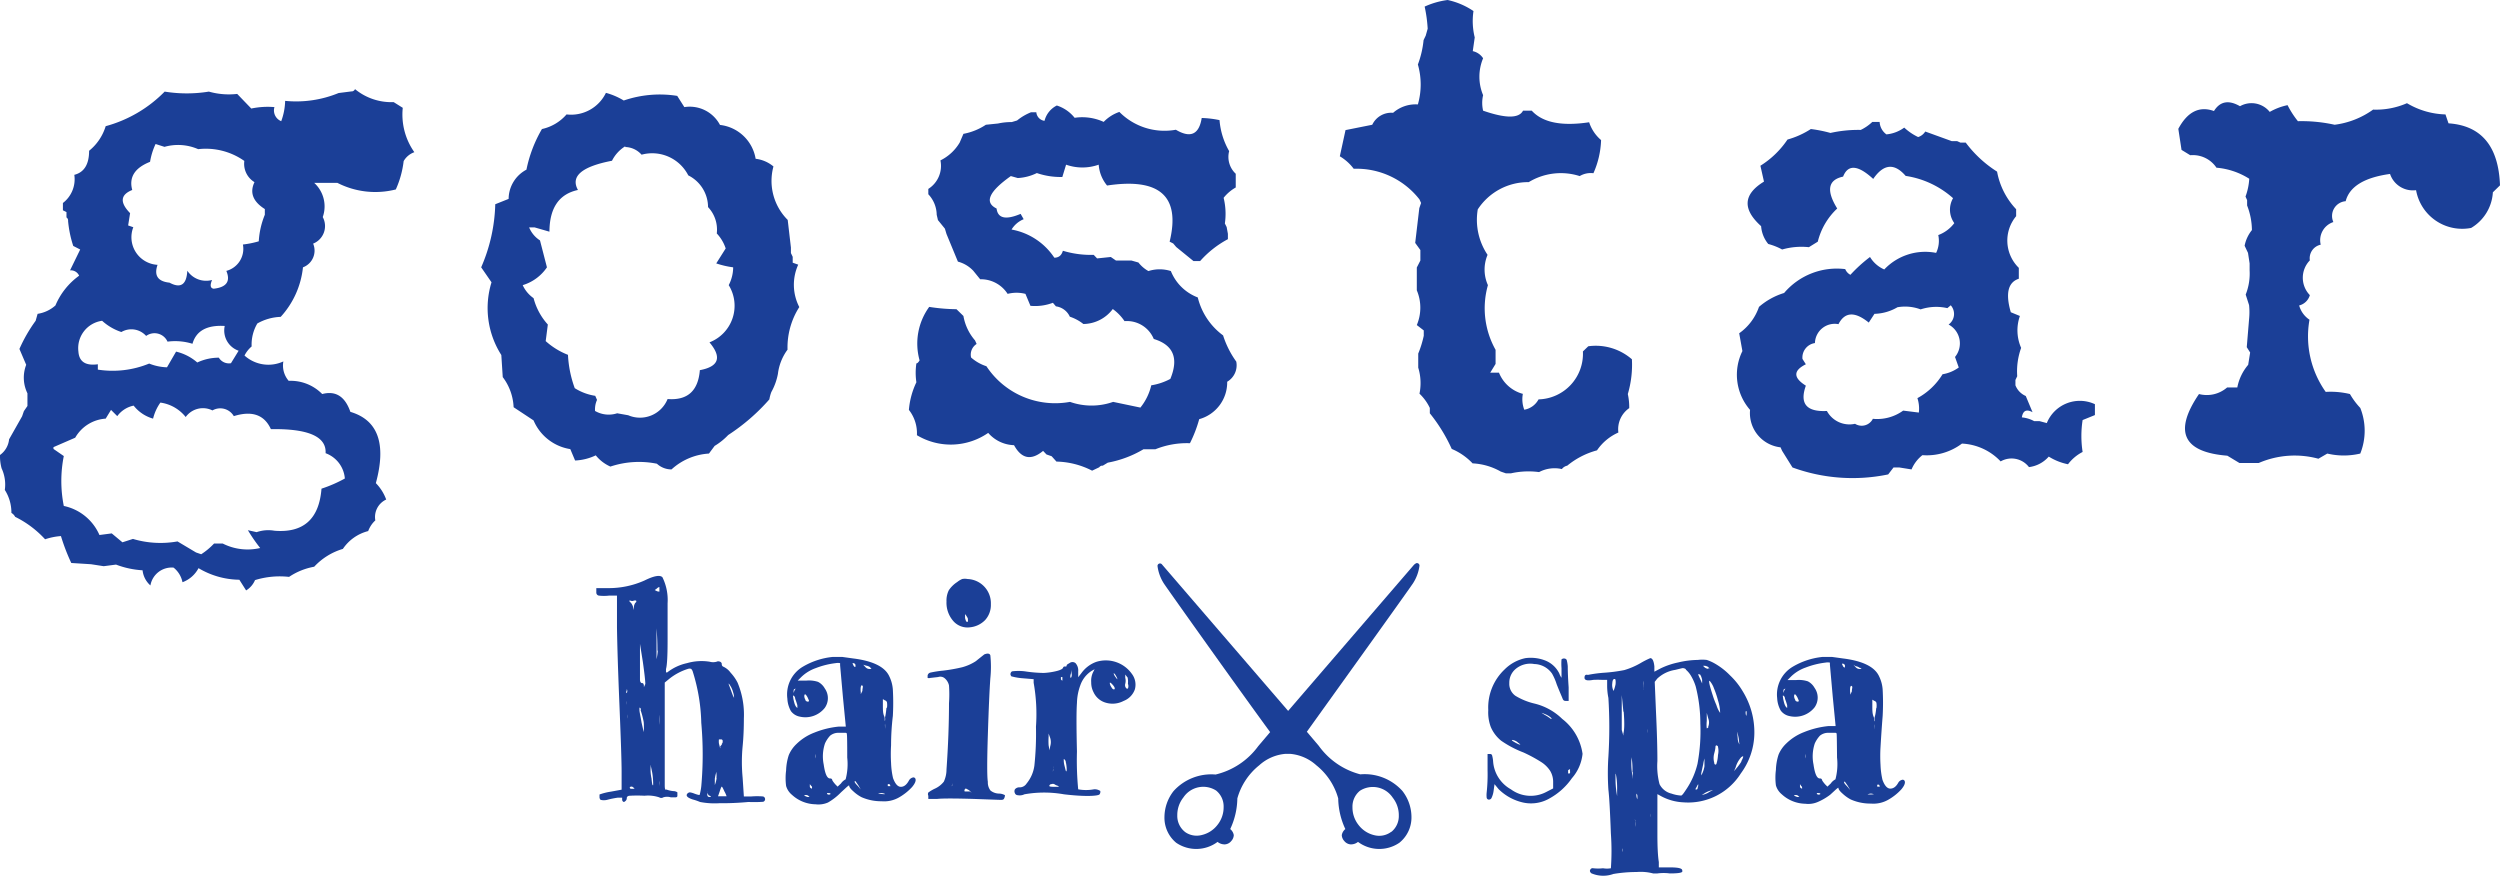 <svg xmlns="http://www.w3.org/2000/svg" width="49.49mm" height="17.34mm" viewBox="0 0 140.28 49.15">
  <defs>
    <style>
      .cls-1 {
        fill: #1b3f97;
      }
    </style>
  </defs>
  <title>logo</title>
          <path class="cls-1" d="M19.92,5a3.21,3.21,0,0,0,2.17.73l.51.32a3.66,3.66,0,0,0,.65,2.49,1.12,1.12,0,0,0-.6.5,5.41,5.41,0,0,1-.44,1.59,4.67,4.67,0,0,1-3.28-.37l-1.3,0a1.79,1.79,0,0,1,.48,1.92,1.06,1.06,0,0,1-.54,1.49A1,1,0,0,1,17,15a4.86,4.86,0,0,1-1.25,2.78,2.85,2.85,0,0,0-1.31.37,2.33,2.33,0,0,0-.32,1.29,1.64,1.64,0,0,0-.4.51,2,2,0,0,0,2.18.33,1.31,1.31,0,0,0,.3,1.09,2.48,2.48,0,0,1,1.88.74q1.13-.3,1.58,1,2.33.69,1.43,4a2.57,2.57,0,0,1,.58.92,1.08,1.08,0,0,0-.61,1.17,1.54,1.54,0,0,0-.4.6,2.43,2.43,0,0,0-1.42,1,3.58,3.58,0,0,0-1.61,1,3.7,3.7,0,0,0-1.41.57,4.71,4.71,0,0,0-1.91.18,1.25,1.25,0,0,1-.5.58l-.38-.6a4.56,4.56,0,0,1-2.29-.65,1.68,1.68,0,0,1-.9.79,1.39,1.39,0,0,0-.5-.82,1.21,1.21,0,0,0-1.3,1A1.32,1.32,0,0,1,8,32a5,5,0,0,1-1.49-.32l-.69.09-.71-.11L4,31.59a11.18,11.18,0,0,1-.58-1.51,3.57,3.57,0,0,0-.89.18A5.67,5.67,0,0,0,.85,29a.55.55,0,0,0-.21-.22,2.37,2.37,0,0,0-.37-1.29,2.15,2.15,0,0,0-.18-1.21A2.62,2.62,0,0,1,0,25.53a1.23,1.23,0,0,0,.51-.88l.73-1.29.1-.29.2-.29v-.71a2,2,0,0,1-.07-1.6l-.38-.89A8.48,8.48,0,0,1,2,18l.11-.39a1.94,1.94,0,0,0,1-.47,3.94,3.94,0,0,1,1.33-1.67.51.51,0,0,0-.51-.3L4.5,14l-.39-.2a6.28,6.28,0,0,1-.29-1.4.21.21,0,0,0-.09-.2v-.3l-.2-.1v-.41a1.68,1.68,0,0,0,.64-1.58Q5,9.6,5,8.46a2.83,2.83,0,0,0,.93-1.38A7.32,7.32,0,0,0,9.24,5.14a7.74,7.74,0,0,0,2.48,0,4.11,4.11,0,0,0,1.59.13l.79.82a4.44,4.44,0,0,1,1.3-.08.65.65,0,0,0,.38.79A3.5,3.5,0,0,0,16,5.66a6.26,6.26,0,0,0,3-.44l.71-.09A.21.21,0,0,0,19.92,5ZM9,22.59a2.62,2.62,0,0,0-.41.9,2.11,2.11,0,0,1-1.09-.73,1.51,1.51,0,0,0-.92.59L6.23,23l-.3.49a2.13,2.13,0,0,0-1.71,1.07L3,25.09v.1l.58.4a7.13,7.13,0,0,0,0,2.8,2.81,2.81,0,0,1,2,1.63l.69-.09.6.5.59-.19a5.41,5.41,0,0,0,2.5.14L11,31l.29.1a3.88,3.88,0,0,0,.72-.6h.49a3.09,3.09,0,0,0,2.1.25,9,9,0,0,1-.69-1l.49.11a2,2,0,0,1,1-.08q2.44.2,2.64-2.36a7.58,7.58,0,0,0,1.31-.57,1.65,1.65,0,0,0-1.08-1.42q.08-1.4-3.07-1.35-.55-1.21-2.08-.73a.88.88,0,0,0-1.2-.32,1.19,1.19,0,0,0-1.5.37A2.2,2.2,0,0,0,9,22.59ZM5.73,18A1.55,1.55,0,0,0,4.4,19.73q.06.85,1.09.71v.3a5.39,5.39,0,0,0,2.88-.34,2.9,2.9,0,0,0,1,.21l.51-.88a2.78,2.78,0,0,1,1.19.61,2.84,2.84,0,0,1,1.21-.27.66.66,0,0,0,.68.31l.43-.7a1.2,1.2,0,0,1-.78-1.39q-1.5-.09-1.81,1a3.27,3.27,0,0,0-1.4-.12.8.8,0,0,0-1.2-.32,1.11,1.11,0,0,0-1.39-.22A3,3,0,0,1,5.73,18Zm3-9.92a3.8,3.8,0,0,0-.31,1q-1.29.51-1,1.58-1,.4-.12,1.3l-.11.69.29.1a1.55,1.55,0,0,0,1.36,2.11q-.31.9.67,1,.94.51,1-.67a1.27,1.27,0,0,0,1.39.52q-.19.45.09.49,1.08-.12.71-1a1.28,1.28,0,0,0,.93-1.48,5.25,5.25,0,0,0,.89-.18,4.63,4.63,0,0,1,.34-1.49v-.32q-1-.63-.58-1.51a1.2,1.2,0,0,1-.57-1.19,3.75,3.75,0,0,0-2.59-.66,2.81,2.81,0,0,0-1.89-.13Z"/>
          <path class="cls-1" d="M34,5.21a3.85,3.85,0,0,1,1,.43,6.23,6.23,0,0,1,3-.26l.4.63a1.92,1.92,0,0,1,2,1,2.29,2.29,0,0,1,2,1.9,1.91,1.91,0,0,1,1,.43,3.09,3.09,0,0,0,.8,3l.18,1.55v.31l.1.21v.33l.31.11a2.73,2.73,0,0,0,.06,2.38,4.21,4.21,0,0,0-.66,2.39,2.86,2.86,0,0,0-.54,1.36A3.37,3.37,0,0,1,43.28,22a2.23,2.23,0,0,0-.11.41,11.14,11.14,0,0,1-2.31,2,3.55,3.55,0,0,1-.76.61l-.32.43a3.42,3.42,0,0,0-2.1.89,1.21,1.21,0,0,1-.82-.32,5.08,5.08,0,0,0-2.61.16,2.18,2.18,0,0,1-.82-.63,3,3,0,0,1-1.16.29L32,25.2a2.69,2.69,0,0,1-2.06-1.61l-1.12-.74a3,3,0,0,0-.61-1.69l-.08-1.24a4.9,4.9,0,0,1-.55-4.08L27,15a9.42,9.42,0,0,0,.79-3.54l.75-.3a1.87,1.87,0,0,1,1-1.64,7.4,7.4,0,0,1,.87-2.28,2.54,2.54,0,0,0,1.38-.82A2.17,2.17,0,0,0,34,5.21Zm1.08,3a2,2,0,0,0-.74.81q-2.55.49-1.91,1.64Q30.84,11,30.83,13L30,12.76h-.31a1.58,1.58,0,0,0,.61.73L30.69,15a2.52,2.52,0,0,1-1.36,1,1.8,1.8,0,0,0,.61.73,3.53,3.53,0,0,0,.8,1.48l-.12.93a4.06,4.06,0,0,0,1.25.77,6.34,6.34,0,0,0,.38,1.87,3,3,0,0,0,1.15.43l.1.23a1.28,1.28,0,0,0-.11.62,1.53,1.53,0,0,0,1.24.13l.62.11a1.67,1.67,0,0,0,2.21-.91q1.67.13,1.81-1.62,1.6-.3.54-1.56A2.2,2.2,0,0,0,40.89,16a2.2,2.2,0,0,0,.25-1,5,5,0,0,1-.95-.22l.53-.84a2.24,2.24,0,0,0-.5-.84,1.84,1.84,0,0,0-.49-1.48,2,2,0,0,0-1.11-1.78A2.27,2.27,0,0,0,36,8.68,1.26,1.26,0,0,0,35.09,8.25Z"/>
          <path class="cls-1" d="M59.3,5.92a2.09,2.09,0,0,1,1,.69,2.88,2.88,0,0,1,1.63.23,2.22,2.22,0,0,1,.88-.56,3.56,3.56,0,0,0,3.17,1q1.23.73,1.45-.66a5.6,5.6,0,0,1,1,.12,4.14,4.14,0,0,0,.54,1.74,1.29,1.29,0,0,0,.37,1.27v.77a2.31,2.31,0,0,0-.68.58,3.77,3.77,0,0,1,.07,1.44l.1.2.07.38v.3a5.6,5.6,0,0,0-1.56,1.23h-.37L66,13.86l-.17-.2-.2-.1q.93-3.82-3.51-3.15a2.07,2.07,0,0,1-.47-1.17,2.74,2.74,0,0,1-1.83,0l-.21.69a4.07,4.07,0,0,1-1.43-.22,2.75,2.75,0,0,1-1.07.28l-.39-.11q-1.85,1.31-.8,1.82.1.83,1.35.3l.17.3a1.43,1.43,0,0,0-.68.58,3.65,3.65,0,0,1,2.4,1.58q.37,0,.48-.39a5.41,5.41,0,0,0,1.73.23l.19.2.77-.08.29.2h.87l.39.11a1.86,1.86,0,0,0,.56.48,2.06,2.06,0,0,1,1.26,0,2.63,2.63,0,0,0,1.51,1.48,3.74,3.74,0,0,0,1.42,2.13,5.22,5.22,0,0,0,.74,1.47,1.07,1.07,0,0,1-.51,1.13,2.14,2.14,0,0,1-1.57,2.1,7.26,7.26,0,0,1-.52,1.35,4.7,4.7,0,0,0-1.94.34h-.67a6.06,6.06,0,0,1-2,.75l-.28.17a.21.21,0,0,0-.2.09l-.4.19a4.57,4.57,0,0,0-2-.51l-.27-.3-.29-.1-.19-.2q-1,.83-1.63-.32a2,2,0,0,1-1.45-.69,3.69,3.69,0,0,1-4,.13A2.12,2.12,0,0,0,51,23a4.42,4.42,0,0,1,.42-1.55,3.61,3.61,0,0,1,0-1.06q.08,0,.18-.17a3.5,3.5,0,0,1,.54-3,10.38,10.38,0,0,0,1.53.13l.39.38a2.82,2.82,0,0,0,.65,1.37l.09.2a.71.71,0,0,0-.31.76,2.41,2.41,0,0,0,.86.49,4.62,4.62,0,0,0,4.69,2,3.64,3.64,0,0,0,2.42,0l1.53.32a3.12,3.12,0,0,0,.61-1.25,3.34,3.34,0,0,0,1.07-.36q.72-1.74-.93-2.24a1.63,1.63,0,0,0-1.64-1,2.69,2.69,0,0,0-.66-.68,2.09,2.09,0,0,1-1.65.84,2.48,2.48,0,0,0-.76-.41,1,1,0,0,0-.78-.58l-.17-.2a2.83,2.83,0,0,1-1.26.17l-.28-.67a2,2,0,0,0-1,0A1.78,1.78,0,0,0,55,15.67l-.39-.48a1.82,1.82,0,0,0-.86-.51l-.64-1.55-.09-.3-.39-.48-.07-.3a1.71,1.71,0,0,0-.47-1.15v-.3A1.53,1.53,0,0,0,52.77,9a2.59,2.59,0,0,0,1.08-1l.21-.49A3.4,3.4,0,0,0,55.32,7L56,6.93a3.44,3.44,0,0,1,.77-.08l.3-.09a3,3,0,0,1,.78-.46h.3a.53.53,0,0,0,.46.48A1.32,1.32,0,0,1,59.3,5.92Z"/>
          <path class="cls-1" d="M81.23,0a4.16,4.16,0,0,1,1.45.62,3.83,3.83,0,0,0,.07,1.48l-.11.77a.92.92,0,0,1,.58.4,2.68,2.68,0,0,0,0,2.07,1.92,1.92,0,0,0,0,.87q1.9.66,2.24,0h.49q.91,1,3.22.65a2.22,2.22,0,0,0,.67,1,4.94,4.94,0,0,1-.43,1.86,1.21,1.21,0,0,0-.77.16,3.47,3.47,0,0,0-2.86.34,3.37,3.37,0,0,0-2.86,1.53,3.53,3.53,0,0,0,.55,2.55A2.13,2.13,0,0,0,83.49,16a4.76,4.76,0,0,0,.43,3.63v.79l-.3.49h.49a2,2,0,0,0,1.34,1.19,1.65,1.65,0,0,0,.08.89,1.12,1.12,0,0,0,.8-.58,2.56,2.56,0,0,0,2.49-2.69l.3-.29a3.09,3.09,0,0,1,2.45.73,5.83,5.83,0,0,1-.23,1.95,3.52,3.52,0,0,1,.08.79,1.44,1.44,0,0,0-.61,1.37,2.84,2.84,0,0,0-1.2,1,4.43,4.43,0,0,0-1.67.86.5.5,0,0,0-.3.19,1.86,1.86,0,0,0-1.28.17,4.48,4.48,0,0,0-1.58.07h-.28l-.29-.1A3.54,3.54,0,0,0,82.63,26a3.46,3.46,0,0,0-1.17-.81,9.21,9.21,0,0,0-1.23-2v-.3a2.7,2.7,0,0,0-.58-.8,2.94,2.94,0,0,0-.07-1.46v-.79a5.82,5.82,0,0,0,.31-1v-.3l-.39-.3a2.51,2.51,0,0,0,0-1.95l0-1.28.2-.39v-.59l-.29-.4.23-1.95.1-.29-.09-.2a4.48,4.48,0,0,0-3.69-1.72,2.71,2.71,0,0,0-.78-.7l.32-1.47L77,7a1.18,1.18,0,0,1,1.17-.67,1.91,1.91,0,0,1,1.39-.47,4.07,4.07,0,0,0,0-2.24,5.39,5.39,0,0,0,.32-1.37L80,2l.11-.39A7.84,7.84,0,0,0,79.94.37,4.48,4.48,0,0,1,81.23,0Z"/>
          <path class="cls-1" d="M105.06,6.84h.41a.92.92,0,0,0,.38.7,2,2,0,0,0,1-.38,3.14,3.14,0,0,0,.78.53.73.73,0,0,0,.4-.31l1.49.54h.3L110,8h.3a6.59,6.59,0,0,0,1.76,1.63,4.16,4.16,0,0,0,1.07,2.11v.39a2.14,2.14,0,0,0,.15,2.9v.61q-.91.3-.45,1.88l.51.21a2.44,2.44,0,0,0,.07,1.79,3.9,3.9,0,0,0-.22,1.59l-.1.21v.3a1.08,1.08,0,0,0,.58.6l.38.91q-.51-.28-.6.29a1.81,1.81,0,0,1,.69.21h.3l.41.11a2,2,0,0,1,2.7-1.06v.61l-.69.28a5.83,5.83,0,0,0,0,1.79,2.4,2.4,0,0,0-.82.69,3.23,3.23,0,0,1-1.08-.43,1.76,1.76,0,0,1-1.11.59,1.23,1.23,0,0,0-1.59-.32,3.2,3.2,0,0,0-2.17-1,3.29,3.29,0,0,1-2.22.65,2,2,0,0,0-.61.8l-.69-.11h-.32l-.3.39a9.82,9.82,0,0,1-5.37-.39L100,25.3l-.09-.2A1.93,1.93,0,0,1,98.2,23a3,3,0,0,1-.43-3.3l-.18-1a3,3,0,0,0,1.11-1.48,3.85,3.85,0,0,1,1.41-.78,3.88,3.88,0,0,1,3.43-1.34.62.62,0,0,0,.29.32,8.22,8.22,0,0,1,1.1-1,1.74,1.74,0,0,0,.8.7,3.16,3.16,0,0,1,2.91-.93,1.55,1.55,0,0,0,.12-1,2,2,0,0,0,.9-.67,1.29,1.29,0,0,1-.07-1.4,5.14,5.14,0,0,0-2.66-1.25q-.95-1.1-1.82.17-1.28-1.18-1.69-.13-1.27.27-.33,1.79A3.78,3.78,0,0,0,102,13.56l-.5.31A3.93,3.93,0,0,0,100,14a3.47,3.47,0,0,0-.78-.31,1.77,1.77,0,0,1-.4-1q-1.59-1.43.16-2.5l-.2-.89a5.06,5.06,0,0,0,1.52-1.47,4.74,4.74,0,0,0,1.31-.59,7.65,7.65,0,0,1,1.1.22,7.16,7.16,0,0,1,1.7-.17A2.52,2.52,0,0,0,105.06,6.84Zm4.21,10.45a2.8,2.8,0,0,0-1.5.07,2.49,2.49,0,0,0-1.3-.12,2.68,2.68,0,0,1-1.29.37l-.32.49q-1.17-.95-1.7.09a1.11,1.11,0,0,0-1.32,1.06.82.82,0,0,0-.7.89l.19.3q-1.07.53,0,1.2-.54,1.51,1.18,1.42a1.44,1.44,0,0,0,1.58.72.7.7,0,0,0,1-.28,2.48,2.48,0,0,0,1.7-.46l.88.11a1.88,1.88,0,0,0-.08-.81A3.74,3.74,0,0,0,109,21a2.13,2.13,0,0,0,.91-.38l-.21-.59a1.2,1.2,0,0,0-.36-1.82.73.73,0,0,0,.12-1.08Z"/>
          <path class="cls-1" d="M135.06,5.79a4.43,4.43,0,0,0,2.16.63l.17.5q2.77.19,2.89,3.48l-.4.39a2.49,2.49,0,0,1-1.22,2,2.63,2.63,0,0,1-3.09-2.12,1.35,1.35,0,0,1-1.46-.91q-2.17.3-2.49,1.53a.83.83,0,0,0-.69,1.17,1.07,1.07,0,0,0-.71,1.27.78.78,0,0,0-.61.88,1.4,1.4,0,0,0,0,1.95.83.83,0,0,1-.6.58,1.41,1.41,0,0,0,.58.8,5.38,5.38,0,0,0,.91,4.05,4.63,4.63,0,0,1,1.36.12,4.14,4.14,0,0,0,.58.78,3.45,3.45,0,0,1,0,2.56,4,4,0,0,1-1.85,0l-.5.29a5.08,5.08,0,0,0-3.35.24h-1.08l-.68-.41q-3.74-.3-1.59-3.46a1.74,1.74,0,0,0,1.58-.37h.57a2.76,2.76,0,0,1,.61-1.27l.11-.69-.19-.3.13-1.57a3.87,3.87,0,0,0,0-.79l-.19-.59a3.19,3.19,0,0,0,.22-1.36v-.39l-.09-.59-.19-.4a2,2,0,0,1,.41-.88,3.9,3.9,0,0,0-.27-1.38v-.3l-.09-.2a3.44,3.44,0,0,0,.21-1,4.06,4.06,0,0,0-1.84-.62,1.59,1.59,0,0,0-1.47-.7l-.49-.3-.18-1.18q.77-1.44,2-1,.51-.82,1.46-.27a1.31,1.31,0,0,1,1.67.32,3.36,3.36,0,0,1,1-.38,5.13,5.13,0,0,0,.58.9A8.54,8.54,0,0,1,131,7a4.72,4.72,0,0,0,2.16-.85A4.32,4.32,0,0,0,135.06,5.79Z"/>
            <path class="cls-1" d="M36.17,32.57q.79-.39,1-.18a2.89,2.89,0,0,1,.29,1.46q0,.85,0,2.12t-.09,1.57q0,.18,0,.19s0,0,.07,0a2.73,2.73,0,0,1,1.11-.52,2.92,2.92,0,0,1,1.27-.08.72.72,0,0,0,.39,0,.21.21,0,0,1,.19,0,.14.14,0,0,1,.1.14.14.14,0,0,0,.09.14,1.06,1.06,0,0,1,.41.34,2.43,2.43,0,0,1,.39.56,4.66,4.66,0,0,1,.35,2q0,.86-.07,1.57a9.26,9.26,0,0,0,0,1.75l.07,1.06.42,0a4.12,4.12,0,0,1,.65,0,.15.15,0,0,1,.12.14.15.15,0,0,1-.11.16A7,7,0,0,1,42,45a15.76,15.76,0,0,1-1.64.07A4.24,4.24,0,0,1,39.28,45a2.91,2.91,0,0,0-.41-.14q-.48-.16-.28-.35a.22.22,0,0,1,.12-.05,1.05,1.05,0,0,1,.25.07c.19.07.29.09.3.07a3.36,3.36,0,0,0,.09-.48,20,20,0,0,0,0-3.56,10.26,10.26,0,0,0-.47-2.85.38.38,0,0,0-.1-.18.28.28,0,0,0-.17,0,3.22,3.22,0,0,0-1.08.58l-.23.19v2.77q0,2.7,0,3t.09.23a1.5,1.5,0,0,0,.39.09.4.4,0,0,1,.23.07s0,.09,0,.18-.05.09-.09.1h-.28a.71.71,0,0,0-.42,0,.21.21,0,0,1-.23,0,2,2,0,0,0-.83-.09,7.35,7.35,0,0,0-.81,0c-.12,0-.18.06-.18.13a.2.2,0,0,1-.08.17A.16.16,0,0,1,35,45a.14.14,0,0,1-.09-.14c0-.06,0-.09,0-.1h-.26a5,5,0,0,0-.58.12.75.75,0,0,1-.37,0s-.06-.06-.06-.14,0-.14,0-.16a3.36,3.36,0,0,1,.64-.16l.6-.11,0-1q0-.81-.12-3.71t-.14-4.41l0-1.77h-.44a2.42,2.42,0,0,1-.58,0,.17.17,0,0,1-.14-.17V33h.64A4.91,4.91,0,0,0,36.17,32.57Zm-1,6.32a.25.25,0,0,0,0-.23.47.47,0,0,1,0-.11l0,.18C35.12,38.84,35.14,38.89,35.17,38.89Zm0,.65a.65.65,0,0,0,0-.21s0,0,0,0v.12l0,.12Zm.05.78a.75.75,0,0,0,0-.23s0,0,0,0v.11l0,.12Zm.46-6.51s.06-.09,0-.11-.06,0-.11,0a.2.2,0,0,1-.19,0s-.07,0-.07,0,0,.06.08.11a.61.61,0,0,1,.13.24l.05.18v-.19A.48.48,0,0,1,35.66,33.81Zm-.07,10.44s0,0-.09-.08a.14.14,0,0,0-.18,0c0,.06,0,.09.11.09S35.59,44.26,35.59,44.25Zm.35-4.42q0-.12-.08-.12s0,0,0,.12.06.35.12.72l.12.53a3.23,3.23,0,0,0,0-.56A4.52,4.52,0,0,0,35.94,39.83Zm.25-1.45q0-.25-.14-1.25l-.16-1,0,1q0,.81,0,1c0,.14.06.2.11.2s.09,0,.11.14l0,.09Zm.44,5.68a3.9,3.9,0,0,0-.05-.69l-.09-.44a.1.1,0,0,0,0,.07,2.3,2.3,0,0,0,.05.69Q36.59,44.06,36.63,44.06ZM37,33.2s0-.05,0-.13,0-.13,0-.13-.06,0-.14.08l-.12.09.14.07Zm-.11,3.31q0-.67-.05-1.25l0-.6v.83q0,.85,0,1.24l0,.26A3.14,3.14,0,0,0,36.91,36.51ZM37,40.67q0-.53,0-1.09l0-.12v.65A2.93,2.93,0,0,0,37,40.67ZM37,44.1a1.16,1.16,0,0,0,0-.28A1.07,1.07,0,0,0,37,44Zm2.79.55a.31.31,0,0,1-.09-.18.1.1,0,0,0,0-.07l0,.09q-.05.23.11.23T39.81,44.64Zm.41-1a1,1,0,0,0,0-.24c0-.06,0-.1,0-.1s-.05.13-.09.39l0,.35A1.63,1.63,0,0,0,40.21,43.67Zm.44.74c-.07-.16-.12-.25-.14-.25s-.06.09-.12.28l-.09.26h.23c.16,0,.25,0,.25,0A1.42,1.42,0,0,0,40.65,44.41Zm-.14-2.65a.16.16,0,0,0,.05-.14.09.09,0,0,0-.11-.11c-.06,0-.09,0-.1,0a1,1,0,0,0,0,.22l.07.28a.24.24,0,0,0,0-.12C40.46,41.85,40.48,41.79,40.51,41.77Zm.64-2.88a1.32,1.32,0,0,0-.25-.51s0,0,0,.05l.11.29.12.33.07.14A.93.93,0,0,0,41.15,38.89Z"/>
            <path class="cls-1" d="M46.74,36.86l.22,0,.21,0c.05,0,.08,0,.08,0l.65.09q1.64.21,2,1a2,2,0,0,1,.2.75,13.55,13.55,0,0,1,0,1.47Q50,41,50,41.82a8.31,8.31,0,0,0,0,1,4.4,4.4,0,0,0,.11.84q.18.49.44.49T51,43.8a.34.34,0,0,1,.21-.17.12.12,0,0,1,.16.08q.05.16-.19.45a3,3,0,0,1-.71.57,1.68,1.68,0,0,1-1,.23,2.73,2.73,0,0,1-1.13-.23,2.12,2.12,0,0,1-.45-.32c-.16-.14-.24-.25-.24-.32s-.15.09-.46.37a3.28,3.28,0,0,1-.73.57,1.34,1.34,0,0,1-.7.1,2,2,0,0,1-1.32-.53,1,1,0,0,1-.33-.5,3.38,3.38,0,0,1,0-.87,3.06,3.06,0,0,1,.15-.86,1.83,1.83,0,0,1,.43-.62,2.91,2.91,0,0,1,1-.64,4.94,4.94,0,0,1,1.38-.34l.39,0-.16-1.64-.16-1.8q0-.11,0-.12a.68.68,0,0,0-.25,0,4.57,4.57,0,0,0-1.12.28,2.23,2.23,0,0,0-.82.51l-.19.19.48,0a1.64,1.64,0,0,1,.66.07.91.91,0,0,1,.38.37.94.94,0,0,1,0,1.09,1.39,1.39,0,0,1-1.41.49.8.8,0,0,1-.49-.31,1.58,1.58,0,0,1-.2-.7A1.81,1.81,0,0,1,45,37.44,4.09,4.09,0,0,1,46.74,36.86Zm-2.12,2.35c0-.12-.08-.18-.11-.18s0,.06,0,.13a2.4,2.4,0,0,0,.06.27.72.72,0,0,0,.1.23l.07.07a1.47,1.47,0,0,0,0-.16A3.47,3.47,0,0,0,44.62,39.21Zm.07-.56c.07,0,.11,0,.11,0s0,0-.06,0h-.12a.12.12,0,0,0-.08.05.44.44,0,0,0,0,.18l0,0Q44.59,38.64,44.7,38.64Zm.71,6.05a.2.2,0,0,0-.16-.09q-.25,0,.07.11c.08,0,.12,0,.12,0Zm-.09-5.58c-.11-.19-.16-.21-.18-.07a.42.42,0,0,0,.06.21c0,.07.09.11.13.11s.08,0,.07-.07Zm.23,5L45.44,44s0,0,0,.11.08.13.12.14,0,0,0,0A.22.22,0,0,0,45.54,44.1Zm.23-1.57a.45.45,0,0,0,0-.25.53.53,0,0,1,0,.12Zm1.75-1.32c0-.07,0-.11-.08-.11l-.45,0a.73.73,0,0,0-.41.16,1.6,1.6,0,0,0-.29.44,2.29,2.29,0,0,0-.07,1.18q.11.78.35.78c.06,0,.11,0,.14.12a1.7,1.7,0,0,0,.18.23l.11.11.19-.18a.71.71,0,0,1,.26-.23,3.34,3.34,0,0,0,.09-1.22Q47.54,41.31,47.52,41.2Zm-.9,3.34a.11.11,0,0,0-.09-.07c-.07,0-.11,0-.12,0s0,0,0,.05l0,0A.15.15,0,0,0,46.62,44.54ZM48,37.3a.13.13,0,0,0-.12-.09c-.06,0-.05,0,0,.11s.11.12.12.09A.49.49,0,0,0,48,37.3Zm.16,6.76L48,43.83q-.14,0,.14.28l.16.19Zm.23-5.29c0-.16.06-.26,0-.3s-.06,0-.09.07a1.1,1.1,0,0,0,0,.3c0,.06,0,.09,0,.11Zm.46-1.31a.49.49,0,0,0-.25-.11l-.16-.05.11.12a.32.32,0,0,0,.25.12c.06,0,.09,0,.1,0S48.86,37.5,48.83,37.46Zm.81,7.09a.55.55,0,0,0-.2-.05.43.43,0,0,0-.19.05c-.06,0-.05,0,0,0l.18,0Q49.64,44.57,49.64,44.56Zm.11-4.84a1,1,0,0,0,0-.3.16.16,0,0,0-.11-.11l-.12-.07,0,.35c0,.24,0,.44.07.6s0,.26.05.26a.5.5,0,0,0,0-.19Q49.71,40.07,49.74,39.72Zm-.11,1.18a1.13,1.13,0,0,0,0-.28.82.82,0,0,0,0,.16Zm.3,3.22a.22.22,0,0,0-.05-.11s-.06,0-.09,0a.22.22,0,0,0,0,.11s0,0,.08,0S49.94,44.15,49.94,44.12Z"/>
            <path class="cls-1" d="M55.23,36.72q.28-.11.34.05a6.28,6.28,0,0,1,0,1.29q-.07,1-.14,3.19t0,2.62a.74.74,0,0,0,.15.49.8.8,0,0,0,.49.17.68.68,0,0,1,.32.09s0,.1-.05.19-.13.07-.29.07l-1.39-.05q-1.64-.05-2.08,0l-.49,0,0-.18a.2.2,0,0,1,0-.18,2.14,2.14,0,0,1,.35-.21,1.35,1.35,0,0,0,.52-.4,1.63,1.63,0,0,0,.15-.68q.14-2,.14-3.72a7.11,7.11,0,0,0,0-1,.73.73,0,0,0-.24-.4.38.38,0,0,0-.37-.07l-.44.05a.26.26,0,0,1-.15,0s0-.06,0-.13a.2.2,0,0,1,.16-.17,5.69,5.69,0,0,1,.71-.11,9.29,9.29,0,0,0,1.07-.19,2.68,2.68,0,0,0,.75-.33Zm-1.52-4.06a1.14,1.14,0,0,1,.28-.17.75.75,0,0,1,.3,0,1.36,1.36,0,0,1,1.31,1.41,1.26,1.26,0,0,1-.32.89,1.37,1.37,0,0,1-.86.41,1.06,1.06,0,0,1-.9-.32,1.56,1.56,0,0,1-.41-1.13,1.29,1.29,0,0,1,.13-.63A1.62,1.62,0,0,1,53.71,32.66Zm-.3,11.45s.05-.06.05-.17,0-.17,0-.17,0,.05,0,.16S53.38,44.11,53.41,44.11Zm1.09.35a.71.71,0,0,0-.16-.14l-.15-.08s0,0-.06.06a.12.12,0,0,0,0,.11l.12,0,.18,0S54.5,44.48,54.51,44.47Zm-.21-9.79a.89.89,0,0,0-.14-.21v.07a1.31,1.31,0,0,1,0,.14q.05.23.12.23T54.3,34.67Z"/>
            <path class="cls-1" d="M61.51,37.14a1.79,1.79,0,0,1,2,.67,1,1,0,0,1,.17.87,1.08,1.08,0,0,1-.63.65,1.33,1.33,0,0,1-1,.1,1.08,1.08,0,0,1-.69-.59,1.17,1.17,0,0,1-.13-.56,1.1,1.1,0,0,1,.1-.55l.09-.18-.16.09a1.57,1.57,0,0,0-.64.81,3.06,3.06,0,0,0-.19,1q-.05.65,0,2.72a17,17,0,0,0,.07,2.12,2.39,2.39,0,0,0,.88,0,.53.53,0,0,1,.32.07c.06,0,.06.12,0,.21s-.74.15-2,0a6.35,6.35,0,0,0-2.22,0,.59.59,0,0,1-.37.05.17.17,0,0,1-.16-.11.24.24,0,0,1,0-.22.32.32,0,0,1,.28-.11.46.46,0,0,0,.37-.21,2,2,0,0,0,.44-1,17,17,0,0,0,.09-2.19A10,10,0,0,0,58,38.31L58,38.11l-.6-.05a3.44,3.44,0,0,1-.65-.11s-.06-.07-.05-.14a.18.18,0,0,1,.09-.14,2.88,2.88,0,0,1,.72,0,7.56,7.56,0,0,0,1.06.09,3.84,3.84,0,0,0,.69-.1q.34-.08.39-.19a.09.09,0,0,1,.11-.07c.06,0,.09,0,.09-.05s.05-.08.16-.14a.27.27,0,0,1,.34,0,.61.61,0,0,1,.15.46V38l.18-.23A1.76,1.76,0,0,1,61.51,37.14Zm-2.58,4.73a.78.78,0,0,0,0-.46l-.09-.25v.18a3.61,3.61,0,0,0,0,.48l.05.28Zm.42,2.22a.59.59,0,0,1-.19-.09A.21.21,0,0,0,59,44c-.08,0-.12.06-.12.1s.11.05.32.05l.23,0Zm-.28-.79s.06-.12.05-.25,0-.11,0-.12,0,0,0,0a.84.84,0,0,0,0,.19Q59.06,43.3,59.08,43.3Zm.54-5.11a.26.26,0,0,0,0-.1.26.26,0,0,0,0-.1l-.08,0s0,.06,0,.11S59.61,38.2,59.62,38.19Zm.2,4.63c0-.13-.06-.21-.12-.23h0s0,0,0,.06,0,.16.05.35.06.28.09.28S59.87,43.13,59.82,42.83Zm.32-5c0-.16,0-.25,0-.25s0,.09-.05.26,0,.2,0,.21S60.14,38,60.14,37.85Zm2.42.81q0-.11-.23-.32s-.05,0-.05,0a.5.5,0,0,0,.08.23c.05.09.1.14.13.14S62.55,38.68,62.55,38.66Zm.09-.67q-.09-.18-.15-.18s0,.06.08.18l.12.16s0,0,0,0l0-.06Zm.64.07-.14-.18s0,.07,0,.18a.66.66,0,0,1,0,.34.26.26,0,0,0,0,.15.24.24,0,0,0,.07.11.07.07,0,0,0,.08,0s.06-.12,0-.26A1.1,1.1,0,0,0,63.28,38.06Z"/>
            <path class="cls-1" d="M85.59,36.93a2.24,2.24,0,0,1,1.16.15,1.48,1.48,0,0,1,.75.72.85.85,0,0,0,.12.23s0,0,0-.07,0-.23,0-.47a3.08,3.08,0,0,1,0-.49s.06-.06.16-.05a.16.16,0,0,1,.13.08,1.94,1.94,0,0,1,.06.36q0,.46.05,1.18l0,.76-.14,0c-.08,0-.15,0-.2-.13s-.16-.37-.33-.8a3.14,3.14,0,0,0-.26-.6,1.25,1.25,0,0,0-1-.54,1.27,1.27,0,0,0-1.06.29,1,1,0,0,0-.34.78.82.82,0,0,0,.34.71,3.67,3.67,0,0,0,1.08.44,3.36,3.36,0,0,1,1.55.86A3,3,0,0,1,88.8,42.3a2.46,2.46,0,0,1-.6,1.37,3.7,3.7,0,0,1-1.27,1.14,2.07,2.07,0,0,1-1.59.19,2.83,2.83,0,0,1-1.25-.72L83.86,44l-.05.37a1.31,1.31,0,0,1-.12.41.16.16,0,0,1-.19.08.13.13,0,0,1-.08-.1,1.33,1.33,0,0,1,0-.29,9.43,9.43,0,0,0,.05-1.24v-.92h.14a.11.11,0,0,1,.11.06,1.74,1.74,0,0,1,.06.33,1.95,1.95,0,0,0,1,1.59,1.87,1.87,0,0,0,2,.14l.37-.19V43.9a1.2,1.2,0,0,0-.17-.65,1.67,1.67,0,0,0-.5-.49,8.08,8.08,0,0,0-1-.54,5.81,5.81,0,0,1-1.25-.66,2,2,0,0,1-.58-.77,2.32,2.32,0,0,1-.14-.94,2.94,2.94,0,0,1,.92-2.29A2.32,2.32,0,0,1,85.59,36.93Zm-.42,4.73a.6.6,0,0,0-.3-.14q-.11,0,.14.14t.3.12S85.27,41.73,85.16,41.66Zm1.66-1.53Q86.54,40,86.5,40l.19.12a2.28,2.28,0,0,1,.32.21s.07,0,.07,0S87,40.22,86.82,40.13Zm1.27,3.09c0-.07,0-.08-.11,0l0,.07c0,.07,0,.11,0,.11s0,0,.07,0S88.09,43.25,88.09,43.21Z"/>
            <path class="cls-1" d="M91.14,37.6a4.17,4.17,0,0,0,.91-.39,4.72,4.72,0,0,1,.55-.28q.18,0,.23.46l0,.3.34-.18a4.2,4.2,0,0,1,1-.34,4.93,4.93,0,0,1,1.1-.14,2,2,0,0,1,.5,0,2.44,2.44,0,0,1,.43.19,3.87,3.87,0,0,1,.88.68,4.14,4.14,0,0,1,.72.91,4.38,4.38,0,0,1,.64,2.37,3.86,3.86,0,0,1-.76,2.22,3.49,3.49,0,0,1-3.23,1.62,2.91,2.91,0,0,1-1.25-.35L93,44.56l0,.71q0,.49,0,1.55t.08,1.55l0,.3.62,0q.69,0,.69.16a.09.09,0,0,1,0,.09q-.07.09-.69.09a2.66,2.66,0,0,0-.7,0q-.08,0-.24,0a2.75,2.75,0,0,0-.92-.08,7.87,7.87,0,0,0-1.31.11A1.68,1.68,0,0,1,89.29,49q-.12-.11-.05-.21a.14.14,0,0,1,.16-.07,2.55,2.55,0,0,0,.55,0,1.3,1.3,0,0,0,.44,0,13.65,13.65,0,0,0,0-1.94q-.07-1.91-.14-2.47a14.06,14.06,0,0,1,0-1.85,26.72,26.72,0,0,0,0-3.3,3.49,3.49,0,0,1-.07-.69v-.32l-.26,0a4.61,4.61,0,0,0-.53,0q-.48.09-.48-.12t.19-.16a7.27,7.27,0,0,1,.88-.12A8.78,8.78,0,0,0,91.14,37.6Zm-.49.81a1,1,0,0,0,0-.26.06.06,0,0,0-.06-.05c-.07,0-.11.08-.12.23a.73.73,0,0,0,.07.44S90.6,38.64,90.65,38.41Zm0,5a.29.29,0,0,0,0-.08.28.28,0,0,1,0-.08l0,.48a5.23,5.23,0,0,0,.09.94c0,.06,0,0,0-.07v-.44A3.88,3.88,0,0,0,90.67,43.44Zm.44-3.49Q91,39,91,39s0,.05,0,.15,0,.23,0,.39,0,.33,0,.51,0,.36,0,.52l0,.39.09.32v-.12Q91.18,40.85,91.11,39.95Zm-.05,7.89a.36.36,0,0,0,0-.21s0,0,0,0a1,1,0,0,0,0,.16l0,.14Zm.56-4.5a4.67,4.67,0,0,0-.05-.83l0-.3,0,.35a3.82,3.82,0,0,0,.05,1l0,.18A2.17,2.17,0,0,0,91.62,43.34Zm.16,3.25a3.21,3.21,0,0,0,0-.51q-.05-.18,0,.05a1.54,1.54,0,0,0,0,.21l.05.51Zm.11-1.71a.79.79,0,0,0,0-.25l-.05-.07v.07a.72.72,0,0,0,.05.25l0,.14Zm.34-6.21a2.83,2.83,0,0,0,0-.44q0-.09,0,0a1.05,1.05,0,0,0,0,.23l0,.26A.07.07,0,0,0,92.22,38.66Zm.21,2.49a.75.75,0,0,0,0-.23s0,0,0,0V41Zm.18,4.73a.64.64,0,0,0,0-.21s0,0,0,0v.11l0,.12Zm2-8.31a.32.32,0,0,0-.2-.06l-.41.1a1.88,1.88,0,0,0-1,.49l-.14.18.07,1.66Q93,41.61,93,42.7A4,4,0,0,0,93.12,44a1,1,0,0,0,.67.53,2,2,0,0,0,.54.11c.05,0,.14-.12.27-.32a4.4,4.4,0,0,0,.65-1.46,10.08,10.08,0,0,0,.16-2.26,8.43,8.43,0,0,0-.26-2.08,2.73,2.73,0,0,0-.26-.59A1.34,1.34,0,0,0,94.59,37.57Zm.69,6.57,0-.12a1,1,0,0,0-.09.16q-.09.14-.05.14l.07,0C95.24,44.28,95.27,44.23,95.27,44.13Zm.12-6.27c-.07,0-.11-.05-.12,0a2,2,0,0,0,.11.25l.11.25,0-.21Q95.45,37.9,95.4,37.87Zm.48,6.6.23-.12h0a1.33,1.33,0,0,0-.44.16l-.19.12A1.27,1.27,0,0,0,95.87,44.47Zm0-7a.6.6,0,0,0-.21-.09l-.12,0s0,0,.07.07.21.12.28.09S95.86,37.52,95.84,37.5ZM95.64,43l0-.44a2.35,2.35,0,0,0-.07.32l-.11.51v.12l0,0A1.46,1.46,0,0,0,95.64,43Zm.21-2.22a.64.64,0,0,0,0-.48L95.77,40v.46a1.77,1.77,0,0,0,0,.41S95.82,40.86,95.86,40.81Zm.3-2.22a1.35,1.35,0,0,0-.21-.35q-.12-.07.16.79a4.82,4.82,0,0,0,.21.56,1.47,1.47,0,0,0,.21.44,2.46,2.46,0,0,0-.12-.7A5.28,5.28,0,0,0,96.16,38.59Zm.25,3.32q-.11-.11-.14,0s0,.15-.07.39a1,1,0,0,0,0,.53c0,.11.09.13.12.07a2,2,0,0,0,.09-.51A1,1,0,0,0,96.4,41.91Zm1.31.83q.14-.26.09-.28l-.09.05a1.44,1.44,0,0,0-.32.58l-.09.21.12-.14A3.33,3.33,0,0,0,97.71,42.74Zm-.14-1.22a1.81,1.81,0,0,0-.11-.44l0,0a3.06,3.06,0,0,1,.05.44.84.84,0,0,0,.09.28S97.6,41.73,97.57,41.52ZM98,40.11a.67.67,0,0,0,0-.21s-.05,0-.05.05,0,.19.05.21a0,0,0,0,0,0,0S98,40.13,98,40.11Z"/>
            <path class="cls-1" d="M102.28,36.86l.22,0,.21,0c.05,0,.08,0,.08,0l.65.09q1.64.21,2,1a2,2,0,0,1,.2.75,13.55,13.55,0,0,1,0,1.47q-.07.88-.12,1.75a8.31,8.31,0,0,0,0,1,4.4,4.4,0,0,0,.11.84q.18.49.44.49t.44-.32a.34.34,0,0,1,.21-.17.12.12,0,0,1,.16.08q.05.16-.19.45a3,3,0,0,1-.71.57,1.68,1.68,0,0,1-1,.23,2.73,2.73,0,0,1-1.13-.23,2.12,2.12,0,0,1-.45-.32c-.16-.14-.24-.25-.24-.32s-.15.09-.46.37A3.28,3.28,0,0,1,102,45a1.34,1.34,0,0,1-.7.1,2,2,0,0,1-1.32-.53,1,1,0,0,1-.33-.5,3.38,3.38,0,0,1,0-.87,3.06,3.06,0,0,1,.15-.86,1.83,1.83,0,0,1,.43-.62,2.91,2.91,0,0,1,1-.64,4.94,4.94,0,0,1,1.38-.34l.39,0-.16-1.64-.16-1.8q0-.11,0-.12a.68.68,0,0,0-.25,0,4.57,4.57,0,0,0-1.12.28,2.23,2.23,0,0,0-.82.51l-.19.19.48,0a1.64,1.64,0,0,1,.66.07.91.91,0,0,1,.38.37.94.94,0,0,1,0,1.09,1.39,1.39,0,0,1-1.41.49.8.8,0,0,1-.49-.31,1.58,1.58,0,0,1-.2-.7,1.81,1.81,0,0,1,.86-1.75A4.09,4.09,0,0,1,102.28,36.86Zm-2.12,2.35c0-.12-.08-.18-.11-.18s0,.06,0,.13a2.4,2.4,0,0,0,.06.27.72.72,0,0,0,.1.23l.07.07a1.47,1.47,0,0,0,0-.16A3.47,3.47,0,0,0,100.16,39.21Zm.07-.56c.07,0,.11,0,.11,0s0,0-.06,0h-.12a.12.12,0,0,0-.08.05.44.44,0,0,0,0,.18l0,0Q100.13,38.64,100.23,38.64Zm.71,6.05a.2.2,0,0,0-.16-.09q-.25,0,.07.11c.08,0,.12,0,.12,0Zm-.09-5.58c-.11-.19-.16-.21-.18-.07a.42.42,0,0,0,.06.21c0,.07.09.11.13.11s.08,0,.07-.07Zm.23,5L101,44s0,0,0,.11.08.13.12.14,0,0,0,0A.22.22,0,0,0,101.08,44.1Zm.23-1.57a.45.45,0,0,0,0-.25.53.53,0,0,1,0,.12Zm1.75-1.32c0-.07,0-.11-.08-.11l-.45,0a.73.73,0,0,0-.41.16,1.6,1.6,0,0,0-.29.44,2.29,2.29,0,0,0-.07,1.18q.11.78.35.78c.06,0,.11,0,.14.12a1.7,1.7,0,0,0,.18.23l.11.11.19-.18a.71.71,0,0,1,.26-.23,3.34,3.34,0,0,0,.09-1.22Q103.07,41.31,103.06,41.2Zm-.9,3.34a.11.11,0,0,0-.09-.07c-.07,0-.11,0-.12,0s0,0,0,.05l0,0A.15.15,0,0,0,102.16,44.54Zm1.36-7.24a.13.13,0,0,0-.12-.09c-.06,0-.05,0,0,.11s.11.12.12.09A.49.49,0,0,0,103.52,37.3Zm.16,6.76-.16-.23q-.14,0,.14.28l.16.19Zm.23-5.29c0-.16.06-.26,0-.3s-.06,0-.09.07a1.1,1.1,0,0,0,0,.3c0,.06,0,.09,0,.11Zm.46-1.31a.49.49,0,0,0-.25-.11L104,37.3l.11.12a.32.32,0,0,0,.25.12c.06,0,.09,0,.1,0S104.4,37.5,104.36,37.46Zm.81,7.09a.55.55,0,0,0-.2-.05.43.43,0,0,0-.19.05c-.06,0-.05,0,0,0l.18,0Q105.17,44.57,105.17,44.56Zm.11-4.84a1,1,0,0,0,0-.3.16.16,0,0,0-.11-.11l-.12-.07,0,.35c0,.24,0,.44.07.6s0,.26.05.26a.5.5,0,0,0,0-.19Q105.25,40.07,105.28,39.72Zm-.11,1.18a1.13,1.13,0,0,0,0-.28.82.82,0,0,0,0,.16Zm.3,3.22a.22.22,0,0,0-.05-.11s-.06,0-.09,0a.22.22,0,0,0,0,.11s0,0,.08,0S105.47,44.15,105.47,44.12Z"/>
          <path class="cls-1" d="M79.36,31.67l-2.92,3.39-4.16,4.83-4.16-4.83L65.2,31.67a.14.14,0,0,0-.25.09v0a2.37,2.37,0,0,0,.37,1c.38.56,4.25,6,5.95,8.32l-.67.79a4.15,4.15,0,0,1-2.39,1.59,2.85,2.85,0,0,0-2.36.93,2.39,2.39,0,0,0-.51,1.45A1.82,1.82,0,0,0,66,47.29a2,2,0,0,0,2.32-.05.63.63,0,0,0,.41.14.5.5,0,0,0,.36-.19.52.52,0,0,0,.14-.33.39.39,0,0,0,0,0,.56.56,0,0,0-.2-.34,4.18,4.18,0,0,0,.4-1.72v0a3.62,3.62,0,0,1,1.23-1.86,2.5,2.5,0,0,1,1.47-.64h.26a2.5,2.5,0,0,1,1.47.64,3.62,3.62,0,0,1,1.23,1.86v0a4.18,4.18,0,0,0,.4,1.72.56.56,0,0,0-.2.34.39.39,0,0,0,0,0,.52.52,0,0,0,.14.33.5.5,0,0,0,.36.19.63.63,0,0,0,.41-.14,2,2,0,0,0,2.32.05,1.82,1.82,0,0,0,.68-1.46,2.39,2.39,0,0,0-.51-1.45,2.85,2.85,0,0,0-2.36-.93A4.15,4.15,0,0,1,74,41.85l-.67-.79c1.7-2.37,5.57-7.76,5.95-8.32a2.37,2.37,0,0,0,.37-1v0a.14.14,0,0,0-.25-.09Zm-1.29,15a1.12,1.12,0,0,1-.93.2,1.56,1.56,0,0,1-.91-.58,1.58,1.58,0,0,1-.34-1,1.14,1.14,0,0,1,.42-.92,1.34,1.34,0,0,1,1.84.39,1.58,1.58,0,0,1,.34,1A1.14,1.14,0,0,1,78.07,46.68Zm-11.59,0a1.14,1.14,0,0,1-.42-.92,1.58,1.58,0,0,1,.34-1,1.34,1.34,0,0,1,1.84-.39,1.14,1.14,0,0,1,.42.92,1.58,1.58,0,0,1-.34,1,1.56,1.56,0,0,1-.91.58A1.12,1.12,0,0,1,66.49,46.68Z"/>
</svg>
